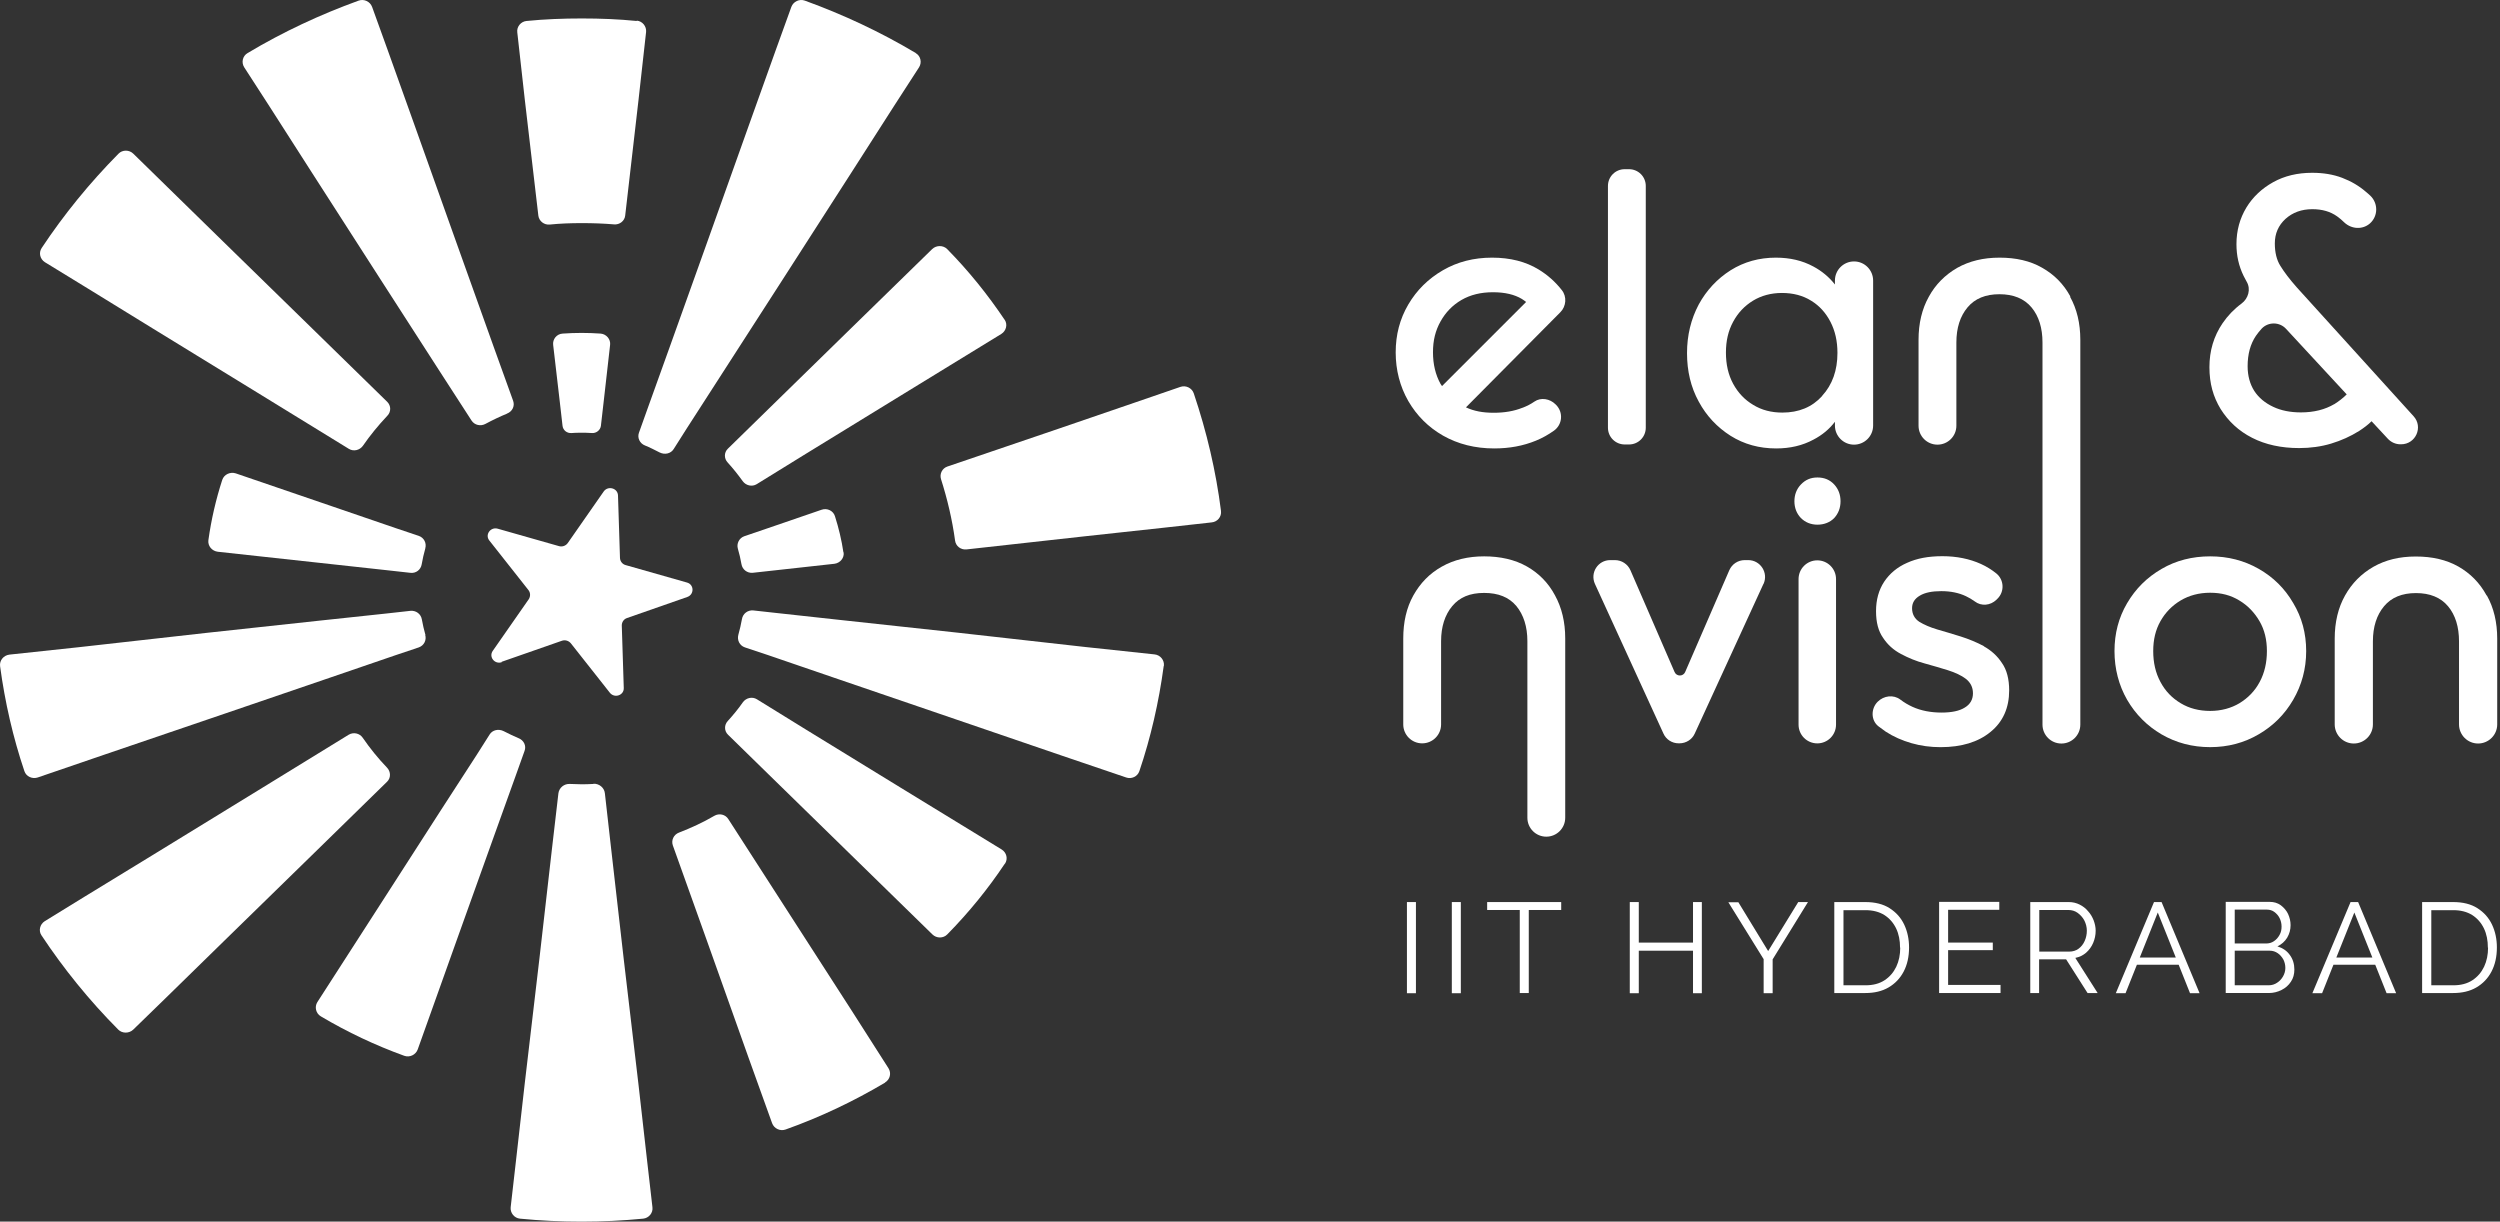 <svg width="749" height="366" viewBox="0 0 749 366" fill="none" xmlns="http://www.w3.org/2000/svg">
<rect x="0" y="0" width="749" height="366" fill="#333333" stroke="none"/>
<path d="M150.285 198.279L168.367 191.964C169.338 191.64 170.364 191.964 171.012 192.719L182.724 207.562C184.128 209.289 186.988 208.318 186.88 206.105L186.287 187.376C186.287 186.404 186.88 185.487 187.852 185.163L205.933 178.848C208.038 178.092 207.984 175.123 205.825 174.53L187.42 169.294C186.448 169.024 185.801 168.161 185.747 167.189L185.153 148.46C185.099 146.247 182.184 145.437 180.889 147.219L170.094 162.709C169.5 163.519 168.475 163.897 167.503 163.627L149.098 158.391C146.939 157.798 145.212 160.226 146.615 161.954L158.328 176.797C158.921 177.552 158.975 178.632 158.436 179.495L147.641 194.986C146.345 196.821 148.234 199.142 150.339 198.387L150.285 198.279Z" fill="white"/>
<path d="M116.013 124.6C113.315 127.461 110.886 130.429 108.727 133.56C107.755 134.909 105.92 135.341 104.517 134.477L78.609 118.555L45.792 98.422L25.444 85.9L13.461 78.56C12.004 77.642 11.518 75.753 12.49 74.296C19.075 64.364 26.793 54.865 35.483 46.067C36.67 44.825 38.721 44.825 39.963 46.067L49.894 55.782L66.95 72.46L94.369 99.232L116.013 120.39C117.201 121.577 117.201 123.413 116.013 124.6Z" fill="white"/>
<path d="M274.326 15.895C275.838 16.758 276.27 18.701 275.352 20.159L267.85 31.763L255.058 51.734L234.493 83.741L216.52 111.646L205.671 128.486L201.839 134.531C200.975 135.934 199.14 136.312 197.629 135.556C196.117 134.801 194.714 134.045 193.203 133.451C191.691 132.858 190.882 131.184 191.421 129.673L193.85 122.872L200.597 104.089L211.716 73L224.454 37.268L232.388 15.085L237.084 2.077C237.678 0.458 239.513 -0.406 241.132 0.188C252.575 4.344 263.694 9.525 274.38 15.895H274.326Z" fill="white"/>
<path d="M151.966 123.898C149.753 124.815 147.594 125.841 145.489 126.974C144.031 127.784 142.196 127.406 141.279 126.003L131.995 111.646L114.022 83.741L93.457 51.734L80.665 31.763L73.163 20.159C72.245 18.701 72.677 16.758 74.188 15.895C84.821 9.525 95.994 4.344 107.437 0.188C109.056 -0.406 110.891 0.458 111.485 2.077L116.181 15.085L124.115 37.268L136.853 73L147.972 104.089L153.747 120.12C154.287 121.685 153.477 123.304 151.912 123.898H151.966Z" fill="white"/>
<path d="M177.333 129.74C178.629 129.848 179.87 128.876 180.032 127.581L180.896 120.024L182.785 103.346C183.001 101.673 181.705 100.107 179.978 99.946C176.146 99.676 172.368 99.676 168.535 99.946C166.808 100.054 165.513 101.619 165.729 103.346L167.672 120.024L168.535 127.581C168.697 128.93 169.885 129.848 171.234 129.74C172.745 129.632 174.904 129.578 177.387 129.74H177.333Z" fill="white"/>
<path d="M365.808 153.111C366.024 154.785 364.783 156.35 363.001 156.512L348.914 158.077L325.057 160.668L289.542 164.608C287.869 164.77 286.357 163.636 286.141 161.963C285.278 155.648 283.821 149.495 281.931 143.558C281.446 141.993 282.255 140.319 283.821 139.78L317.609 128.283L340.278 120.511L353.61 115.923C355.283 115.329 357.118 116.247 357.658 117.866C361.544 129.416 364.297 141.129 365.808 153.057V153.111Z" fill="white"/>
<path d="M127.417 164.33C126.985 165.895 126.608 167.461 126.338 169.08C126.068 170.699 124.611 171.833 122.937 171.617L115.651 170.807L95.41 168.594L65.238 165.302C63.511 165.086 62.216 163.575 62.432 161.847C63.295 155.64 64.699 149.595 66.588 143.766C67.127 142.147 68.963 141.283 70.636 141.823L99.35 151.646L118.565 158.231L125.474 160.552C127.039 161.092 127.849 162.711 127.417 164.276V164.33Z" fill="white"/>
<path d="M35.434 308.478C26.69 299.68 19.026 290.181 12.441 280.25C11.47 278.846 11.955 276.903 13.412 275.986L25.341 268.645L45.743 256.177L78.56 236.044L104.468 220.122C105.925 219.258 107.76 219.69 108.678 221.039C110.837 224.17 113.212 227.138 115.964 229.999C117.098 231.187 117.152 233.076 115.964 234.209L94.321 255.367L66.901 282.139L49.846 298.817L39.914 308.478C38.673 309.666 36.622 309.666 35.434 308.478Z" fill="white"/>
<path d="M190.762 6.178C192.489 6.34 193.73 7.905 193.569 9.578L191.302 29.927L187.308 64.579C187.146 66.198 185.634 67.385 183.961 67.223C180.777 66.954 177.538 66.846 174.3 66.846C171.061 66.846 167.877 66.954 164.692 67.277C163.019 67.439 161.508 66.252 161.292 64.633L157.244 29.981L154.977 9.686C154.761 8.013 156.056 6.448 157.729 6.286C163.181 5.746 168.686 5.53 174.3 5.53C179.913 5.53 185.364 5.746 190.762 6.286V6.178Z" fill="white"/>
<path d="M300.982 95.776C301.954 97.18 301.468 99.123 300.011 100.04L269.893 118.5L241.394 135.987L226.713 145.055C225.31 145.919 223.475 145.487 222.503 144.138C221.1 142.194 219.642 140.359 218.023 138.578C216.89 137.391 216.89 135.556 218.077 134.422L230.329 122.44L254.132 99.177L279.284 74.618C280.526 73.431 282.577 73.431 283.764 74.618C290.295 81.257 295.963 88.328 300.928 95.722L300.982 95.776Z" fill="white"/>
<path d="M252.744 165.455C253.014 167.128 251.718 168.693 249.991 168.909L232.881 170.798L225.541 171.608C223.867 171.77 222.41 170.636 222.14 169.017C221.87 167.398 221.492 165.887 221.061 164.375C220.629 162.864 221.438 161.191 223.004 160.651L229.966 158.276L246.159 152.717C247.832 152.123 249.667 153.041 250.153 154.66C251.286 158.222 252.15 161.838 252.69 165.509L252.744 165.455Z" fill="white"/>
<path d="M265.163 324.364C255.772 329.923 245.84 334.673 235.369 338.397C233.75 338.991 231.915 338.127 231.321 336.508L224.412 317.293L211.674 281.508L201.581 253.279C201.041 251.714 201.851 250.04 203.416 249.447C207.033 248.043 210.595 246.424 213.995 244.427C215.453 243.563 217.342 243.995 218.205 245.399L234.506 270.713L255.124 302.72L266.189 320.046C267.106 321.503 266.675 323.392 265.163 324.31V324.364Z" fill="white"/>
<path d="M301.031 258.778C296.065 266.226 290.344 273.297 283.813 279.936C282.626 281.177 280.575 281.177 279.333 279.936L230.378 232.114L218.126 220.132C216.939 218.998 216.939 217.163 218.072 215.976C219.691 214.194 221.203 212.359 222.552 210.416C223.523 209.067 225.359 208.635 226.762 209.499L241.443 218.566L269.942 236.054L300.113 254.514C301.571 255.431 302.057 257.32 301.085 258.778H301.031Z" fill="white"/>
<path d="M127.405 190.237C127.836 191.803 127.027 193.422 125.462 193.962L118.553 196.282L99.338 202.867L67.601 213.716L31.006 226.184L11.305 232.931C9.686 233.471 7.851 232.661 7.311 231.042C3.911 220.949 1.482 210.424 0.024 199.575C-0.192 197.902 1.05 196.336 2.831 196.121L23.557 193.908L62.041 189.59L95.452 185.973L115.692 183.814L122.979 183.005C124.652 182.843 126.109 183.976 126.379 185.541C126.649 187.107 127.027 188.672 127.459 190.237H127.405Z" fill="white"/>
<path d="M177.769 234.815C179.496 234.707 181.061 236.002 181.223 237.676L183.113 254.408L186.837 287.062L191.263 324.683L193.907 348.054L195.473 361.709C195.689 363.383 194.393 364.948 192.666 365.11C180.414 366.297 168 366.297 155.801 365.11C154.074 364.948 152.833 363.383 152.995 361.709L154.56 348L157.205 324.683L161.631 287.008L165.355 254.408L167.298 237.676C167.514 236.002 169.025 234.761 170.752 234.869C173.343 234.977 174.908 235.031 177.823 234.869L177.769 234.815Z" fill="white"/>
<path d="M155.371 221.153C156.937 221.801 157.746 223.42 157.152 224.985L154.724 231.786L147.977 250.569L136.858 281.605L125.145 314.421C124.552 316.04 122.717 316.904 121.097 316.31C112.461 313.18 104.095 309.24 96.107 304.49C94.65 303.626 94.164 301.683 95.082 300.226L114.027 270.81L131.946 242.959L142.849 226.119L146.681 220.073C147.545 218.67 149.38 218.292 150.891 219.048C152.403 219.804 153.806 220.505 155.317 221.153H155.371Z" fill="white"/>
<path d="M348.643 199.564C347.186 210.413 344.757 220.992 341.357 231.031C340.817 232.65 338.982 233.514 337.363 232.92L317.662 226.227L281.067 213.705L249.33 202.856L230.115 196.271L223.152 193.95C221.587 193.411 220.777 191.791 221.209 190.172C221.641 188.553 222.019 187.096 222.289 185.476C222.558 183.857 224.016 182.724 225.689 182.886L233.03 183.695L253.27 185.908L286.68 189.524L325.164 193.842L345.891 196.055C347.618 196.217 348.913 197.783 348.697 199.51L348.643 199.564Z" fill="white"/>
<path d="M456.147 122.153C453.61 123.179 450.749 123.665 447.511 123.665C444.272 123.665 441.627 123.179 439.199 122.045L467.481 93.547C469.262 91.766 469.478 88.851 467.913 86.908C465.97 84.425 463.649 82.374 461.004 80.755C457.118 78.38 452.476 77.192 447.025 77.192C441.573 77.192 436.662 78.434 432.29 80.971C427.918 83.507 424.464 86.908 421.927 91.226C419.39 95.544 418.148 100.294 418.148 105.583C418.148 110.873 419.444 115.838 421.927 120.156C424.464 124.528 427.918 127.983 432.344 130.519C436.824 133.056 441.951 134.352 447.673 134.352C452.206 134.352 456.309 133.596 460.141 132.031C462.138 131.221 463.919 130.196 465.592 129.008C468.129 127.173 468.399 123.557 466.24 121.344L466.024 121.128C464.351 119.455 461.652 118.969 459.709 120.318C458.629 121.074 457.442 121.668 456.201 122.153H456.147ZM432.074 115.73C432.074 115.73 431.75 115.245 431.588 115.029C430.077 112.276 429.321 109.145 429.321 105.529C429.321 101.913 430.077 98.998 431.588 96.299C433.099 93.601 435.15 91.442 437.849 89.876C440.548 88.311 443.678 87.555 447.295 87.555C450.911 87.555 453.772 88.257 455.931 89.553C456.416 89.876 456.848 90.146 457.226 90.47L432.02 115.676L432.074 115.73Z" fill="white"/>
<path d="M481.74 55.71V128.144C481.74 130.951 484.007 133.164 486.76 133.164H488.055C490.862 133.164 493.075 130.897 493.075 128.144V55.71C493.075 52.903 490.808 50.69 488.055 50.69H486.76C483.953 50.69 481.74 52.957 481.74 55.71Z" fill="white"/>
<path d="M555.466 78.326C552.336 78.326 549.745 80.863 549.745 84.047V85.235C548.018 83.022 545.805 81.186 543.268 79.837C539.975 78.056 536.251 77.192 532.041 77.192C527.075 77.192 522.542 78.434 518.494 80.971C514.499 83.507 511.261 86.962 508.94 91.226C506.619 95.598 505.432 100.455 505.432 105.799C505.432 111.142 506.565 116 508.94 120.318C511.261 124.636 514.499 128.037 518.494 130.573C522.542 133.11 527.076 134.352 532.149 134.352C536.305 134.352 540.029 133.488 543.322 131.707C545.913 130.357 548.072 128.576 549.745 126.363V127.497C549.745 130.627 552.282 133.218 555.466 133.218C558.597 133.218 561.188 130.681 561.188 127.497V84.047C561.188 80.917 558.651 78.326 555.466 78.326ZM545.913 118.645C542.89 121.991 538.896 123.611 533.984 123.611C530.692 123.611 527.777 122.855 525.24 121.29C522.704 119.778 520.707 117.673 519.249 114.975C517.792 112.276 517.09 109.199 517.09 105.637C517.09 102.075 517.792 99.106 519.249 96.407C520.707 93.709 522.65 91.658 525.186 90.092C527.669 88.581 530.584 87.771 533.876 87.771C537.169 87.771 540.137 88.527 542.62 90.092C545.103 91.604 546.992 93.709 548.395 96.407C549.799 99.106 550.5 102.183 550.5 105.745C550.5 110.927 548.989 115.245 545.913 118.591V118.645Z" fill="white"/>
<path d="M620.296 88.851C618.245 85.073 615.438 82.266 611.822 80.215C608.259 78.164 603.995 77.192 599.084 77.192C594.172 77.192 590.016 78.218 586.345 80.269C582.729 82.374 579.869 85.235 577.872 88.905C575.82 92.575 574.795 96.893 574.795 101.805V127.551C574.795 130.681 577.332 133.218 580.462 133.218C583.593 133.218 586.13 130.681 586.13 127.551V102.614C586.13 98.243 587.263 94.734 589.476 92.089C591.689 89.445 594.874 88.149 599.03 88.149C603.186 88.149 606.424 89.445 608.637 92.089C610.85 94.734 611.93 98.296 611.93 102.614V217.095C611.93 220.225 614.466 222.762 617.597 222.762C620.727 222.762 623.264 220.225 623.264 217.095V101.805C623.264 96.893 622.239 92.575 620.188 88.905L620.296 88.851Z" fill="white"/>
<path d="M688.123 86.097C685.964 83.669 684.345 81.51 683.211 79.674C682.078 77.893 681.538 75.626 681.538 72.928C681.538 69.959 682.618 67.53 684.723 65.587C686.882 63.644 689.58 62.672 692.765 62.672C695.733 62.672 698.162 63.374 700.213 64.831C700.969 65.371 701.671 65.965 702.372 66.666C704.531 68.664 707.824 68.879 710.037 66.936C712.52 64.723 712.52 60.891 710.145 58.624C709.713 58.246 709.335 57.869 708.849 57.491C706.798 55.71 704.423 54.306 701.725 53.281C699.026 52.255 696.057 51.77 692.711 51.77C688.339 51.77 684.453 52.687 681.052 54.576C677.652 56.465 674.953 59.002 673.01 62.187C671.067 65.425 670.042 69.041 670.042 73.144C670.042 76.598 670.743 79.728 672.2 82.697C672.47 83.237 672.794 83.831 673.118 84.424C674.413 86.637 673.604 89.444 671.553 90.955C669.286 92.628 667.397 94.625 665.885 96.838C663.241 100.725 661.945 105.097 661.945 110.008C661.945 114.92 663.079 118.86 665.292 122.53C667.613 126.201 670.689 129.115 674.737 131.166C678.731 133.217 683.481 134.243 688.825 134.243C692.171 134.243 695.41 133.811 698.432 132.893C701.455 131.976 704.207 130.734 706.798 129.115C708.202 128.198 709.443 127.28 710.523 126.201L715.434 131.49C716.406 132.516 717.755 133.109 719.158 133.109H719.374C723.746 133.109 726.067 127.928 723.099 124.689L688.069 86.043L688.123 86.097ZM699.35 121.073C696.597 122.692 693.305 123.556 689.364 123.556C686.234 123.556 683.427 123.016 681.052 121.883C678.623 120.749 676.734 119.184 675.385 117.133C674.09 115.082 673.388 112.599 673.388 109.738C673.388 106.122 674.198 103.099 675.871 100.617C676.411 99.861 676.95 99.159 677.598 98.458C679.595 96.353 682.995 96.407 684.938 98.566L703.074 118.158C701.994 119.238 700.753 120.209 699.296 121.127L699.35 121.073Z" fill="white"/>
<path d="M468.939 191.295V245C468.939 248.13 466.402 250.667 463.272 250.667C460.141 250.667 457.605 248.13 457.605 245V192.105C457.605 187.733 456.471 184.224 454.312 181.58C452.099 178.935 448.915 177.639 444.651 177.639C440.387 177.639 437.31 178.935 435.097 181.58C432.884 184.224 431.751 187.787 431.751 192.105V217.041C431.751 220.172 429.214 222.708 426.083 222.708C422.953 222.708 420.416 220.172 420.416 217.041V191.295C420.416 186.383 421.388 182.065 423.439 178.395C425.49 174.725 428.296 171.81 431.967 169.759C435.583 167.708 439.847 166.683 444.651 166.683C449.454 166.683 453.826 167.654 457.443 169.705C461.059 171.756 463.866 174.617 465.863 178.341C467.914 182.065 468.939 186.383 468.939 191.241V191.295Z" fill="white"/>
<path d="M528.305 174.987L507.741 219.786C506.931 221.567 505.15 222.701 503.153 222.701H502.937C500.94 222.701 499.159 221.567 498.349 219.732L477.839 174.933C476.327 171.587 478.756 167.809 482.427 167.809H483.83C485.827 167.809 487.662 168.996 488.472 170.831L501.696 201.327C502.289 202.73 504.286 202.73 504.88 201.327L518.104 170.831C518.914 168.996 520.695 167.809 522.746 167.809H523.771C527.442 167.809 529.87 171.641 528.359 174.933L528.305 174.987Z" fill="white"/>
<path d="M538.847 173.493V217.105C538.847 220.236 541.384 222.718 544.46 222.718C547.591 222.718 550.074 220.182 550.074 217.105V173.493C550.074 170.363 547.537 167.88 544.46 167.88C541.33 167.88 538.847 170.417 538.847 173.493ZM549.534 145.157C548.239 143.753 546.565 143.052 544.514 143.052C542.463 143.052 540.898 143.753 539.549 145.157C538.253 146.506 537.605 148.233 537.605 150.176C537.605 152.12 538.253 153.847 539.549 155.196C540.844 156.491 542.517 157.193 544.514 157.193C546.511 157.193 548.292 156.491 549.534 155.196C550.775 153.847 551.423 152.173 551.423 150.176C551.423 148.179 550.775 146.506 549.534 145.157Z" fill="white"/>
<path d="M594.444 193.623C592.232 192.436 589.857 191.464 587.482 190.708C585.053 189.953 582.732 189.251 580.465 188.603C578.252 187.956 576.417 187.146 575.014 186.283C573.61 185.365 572.855 183.962 572.855 182.234C572.855 180.615 573.61 179.374 575.176 178.456C576.687 177.539 578.846 177.107 581.599 177.107C584.351 177.107 586.834 177.593 588.993 178.618C589.911 179.05 590.828 179.59 591.638 180.183C593.581 181.695 596.334 181.425 598.115 179.698L598.439 179.374C600.598 177.269 600.436 173.706 598.115 171.817C596.711 170.684 595.146 169.712 593.473 168.957C590.127 167.445 586.24 166.636 581.976 166.636C577.712 166.636 574.312 167.283 571.343 168.633C568.375 169.928 566.108 171.871 564.489 174.3C562.869 176.783 562.06 179.698 562.06 183.098C562.06 186.498 562.761 189.089 564.165 191.086C565.514 193.137 567.295 194.757 569.562 195.944C571.775 197.131 574.15 198.103 576.579 198.751C579.062 199.452 581.383 200.1 583.596 200.802C585.809 201.503 587.644 202.367 588.993 203.393C590.342 204.472 591.098 205.875 591.098 207.71C591.098 209.546 590.288 211.003 588.669 211.974C587.05 213 584.729 213.486 581.653 213.486C578.576 213.486 575.553 212.946 572.963 211.759C571.667 211.165 570.48 210.463 569.346 209.6C567.295 208.034 564.381 208.412 562.546 210.247C560.494 212.298 560.494 215.807 562.761 217.588C563.463 218.128 564.219 218.667 564.974 219.207C567.295 220.718 569.886 221.852 572.693 222.661C575.499 223.471 578.414 223.849 581.383 223.849C587.644 223.849 592.663 222.338 596.388 219.261C600.112 216.238 601.947 212.028 601.947 206.847C601.947 203.5 601.245 200.694 599.788 198.643C598.385 196.484 596.55 194.865 594.337 193.623H594.444Z" fill="white"/>
<path d="M687.045 180.662C684.508 176.29 681.054 172.89 676.682 170.407C672.31 167.924 667.506 166.683 662.163 166.683C656.819 166.683 651.907 167.924 647.589 170.461C643.217 172.998 639.817 176.398 637.28 180.716C634.743 185.034 633.502 189.784 633.502 195.073C633.502 200.363 634.797 205.328 637.28 209.646C639.817 214.018 643.271 217.473 647.589 220.01C651.961 222.546 656.819 223.842 662.163 223.842C667.506 223.842 672.364 222.546 676.682 220.01C681.054 217.473 684.508 214.018 687.045 209.646C689.582 205.275 690.931 200.417 690.931 195.073C690.931 189.73 689.636 184.98 687.045 180.662ZM677.006 204.303C675.548 207.056 673.497 209.107 670.96 210.672C668.424 212.183 665.455 212.993 662.163 212.993C658.87 212.993 655.901 212.237 653.311 210.672C650.72 209.107 648.723 207.056 647.266 204.303C645.808 201.604 645.106 198.528 645.106 195.073C645.106 191.619 645.808 188.704 647.266 186.113C648.723 183.523 650.774 181.418 653.311 179.906C655.847 178.395 658.816 177.585 662.163 177.585C665.509 177.585 668.37 178.341 670.906 179.906C673.443 181.418 675.44 183.523 676.952 186.113C678.463 188.704 679.165 191.673 679.165 195.073C679.165 198.474 678.463 201.604 677.006 204.303Z" fill="white"/>
<path d="M744.979 178.389C742.928 174.611 740.121 171.804 736.559 169.753C732.943 167.702 728.679 166.73 723.767 166.73C718.855 166.73 714.699 167.756 711.083 169.807C707.413 171.912 704.606 174.773 702.555 178.443C700.504 182.113 699.479 186.431 699.479 191.343V217.035C699.479 220.165 702.015 222.756 705.2 222.756C708.33 222.756 710.921 220.219 710.921 217.035V192.153C710.921 187.781 712.055 184.272 714.268 181.627C716.481 178.983 719.665 177.687 723.821 177.687C727.977 177.687 731.216 178.983 733.429 181.627C735.642 184.272 736.721 187.835 736.721 192.153V217.035C736.721 220.165 739.258 222.756 742.442 222.756C745.573 222.756 748.164 220.219 748.164 217.035V191.343C748.164 186.431 747.138 182.113 745.087 178.443L744.979 178.389Z" fill="white"/>
<path d="M421.516 297.569V270.258H424.214V297.569H421.516Z" fill="white"/>
<path d="M434.965 297.569V270.258H437.664V297.569H434.965Z" fill="white"/>
<path d="M467.79 272.633H458.021V297.515H455.322V272.633H445.553V270.258H467.736V272.633H467.79Z" fill="white"/>
<path d="M509.871 270.258V297.569H507.226V284.831H490.98V297.569H488.281V270.258H490.98V282.402H507.226V270.258H509.871Z" fill="white"/>
<path d="M520.777 270.258L529.737 284.939L538.751 270.258H541.665L531.086 287.422V297.569H528.388V287.368L517.809 270.312H520.777V270.258Z" fill="white"/>
<path d="M549.555 297.569V270.258H558.838C561.753 270.258 564.182 270.852 566.125 272.093C568.068 273.334 569.525 274.954 570.497 277.005C571.468 279.056 571.954 281.377 571.954 283.859C571.954 286.612 571.414 289.041 570.335 291.092C569.255 293.143 567.744 294.708 565.801 295.842C563.858 296.975 561.537 297.515 558.838 297.515H549.555V297.569ZM569.255 283.913C569.255 281.754 568.878 279.811 568.068 278.138C567.258 276.465 566.071 275.116 564.56 274.144C562.994 273.172 561.105 272.687 558.892 272.687H552.307V295.194H558.892C561.159 295.194 563.048 294.708 564.614 293.683C566.179 292.657 567.312 291.308 568.122 289.635C568.932 287.908 569.309 286.018 569.309 283.913H569.255Z" fill="white"/>
<path d="M599.362 295.137V297.511H580.957V270.2H598.985V272.575H583.656V282.398H597.042V284.665H583.656V295.083H599.362V295.137Z" fill="white"/>
<path d="M608.269 297.569V270.258H619.819C621.007 270.258 622.086 270.528 623.058 271.013C624.029 271.499 624.893 272.147 625.595 273.011C626.35 273.82 626.89 274.792 627.268 275.763C627.646 276.789 627.862 277.814 627.862 278.84C627.862 280.135 627.592 281.377 627.106 282.51C626.62 283.644 625.919 284.615 625.001 285.425C624.083 286.234 623.004 286.72 621.762 286.99L628.455 297.515H625.433L619.01 287.422H610.914V297.515H608.215L608.269 297.569ZM610.968 285.101H619.927C621.007 285.101 621.924 284.831 622.734 284.237C623.544 283.644 624.137 282.888 624.569 281.916C625.001 280.945 625.217 279.919 625.217 278.84C625.217 277.76 624.947 276.735 624.461 275.763C623.975 274.846 623.274 274.09 622.464 273.496C621.655 272.903 620.683 272.633 619.657 272.633H610.968V285.101Z" fill="white"/>
<path d="M645.339 270.258H647.606L658.995 297.569H656.134L652.734 289.041H640.212L636.811 297.569H633.896L645.339 270.258ZM651.87 286.882L646.473 273.388L641.075 286.882H651.87Z" fill="white"/>
<path d="M687.391 290.495C687.391 291.844 687.067 293.085 686.365 294.111C685.663 295.19 684.746 296 683.558 296.594C682.371 297.188 681.129 297.511 679.726 297.511H666.826V270.2H679.996C681.291 270.2 682.371 270.524 683.342 271.226C684.26 271.927 685.016 272.791 685.501 273.816C685.987 274.896 686.257 275.975 686.257 277.163C686.257 278.512 685.933 279.754 685.232 280.941C684.53 282.075 683.558 282.938 682.317 283.532C683.882 284.018 685.124 284.827 686.041 286.123C686.959 287.364 687.391 288.821 687.391 290.495ZM669.525 272.575V282.668H678.917C679.834 282.668 680.59 282.452 681.291 281.967C681.993 281.481 682.533 280.887 682.965 280.078C683.396 279.322 683.558 278.512 683.558 277.595C683.558 276.677 683.342 275.814 682.965 275.058C682.587 274.302 682.047 273.709 681.399 273.223C680.752 272.737 679.996 272.521 679.132 272.521H669.525V272.575ZM684.692 290.009C684.692 289.091 684.476 288.228 684.098 287.472C683.666 286.716 683.127 286.069 682.425 285.583C681.723 285.097 680.914 284.827 679.996 284.827H669.525V295.19H679.726C680.644 295.19 681.507 294.921 682.209 294.435C682.965 293.949 683.558 293.301 683.99 292.546C684.422 291.79 684.692 290.926 684.692 290.009Z" fill="white"/>
<path d="M704.228 270.258H706.495L717.883 297.569H715.023L711.622 289.041H699.1L695.7 297.569H692.785L704.228 270.258ZM710.759 286.882L705.361 273.388L699.964 286.882H710.759Z" fill="white"/>
<path d="M725.666 297.569V270.258H734.95C737.864 270.258 740.293 270.852 742.236 272.093C744.179 273.334 745.637 274.954 746.608 277.005C747.58 279.056 748.066 281.377 748.066 283.859C748.066 286.612 747.526 289.041 746.446 291.092C745.367 293.143 743.856 294.708 741.912 295.842C739.969 296.975 737.648 297.515 734.95 297.515H725.666V297.569ZM745.367 283.913C745.367 281.754 744.989 279.811 744.179 278.138C743.37 276.465 742.182 275.116 740.671 274.144C739.106 273.172 737.217 272.687 735.004 272.687H728.419V295.194H735.004C737.271 295.194 739.16 294.708 740.725 293.683C742.29 292.657 743.424 291.308 744.233 289.635C745.043 287.908 745.421 286.018 745.421 283.913H745.367Z" fill="white"/>
</svg>
